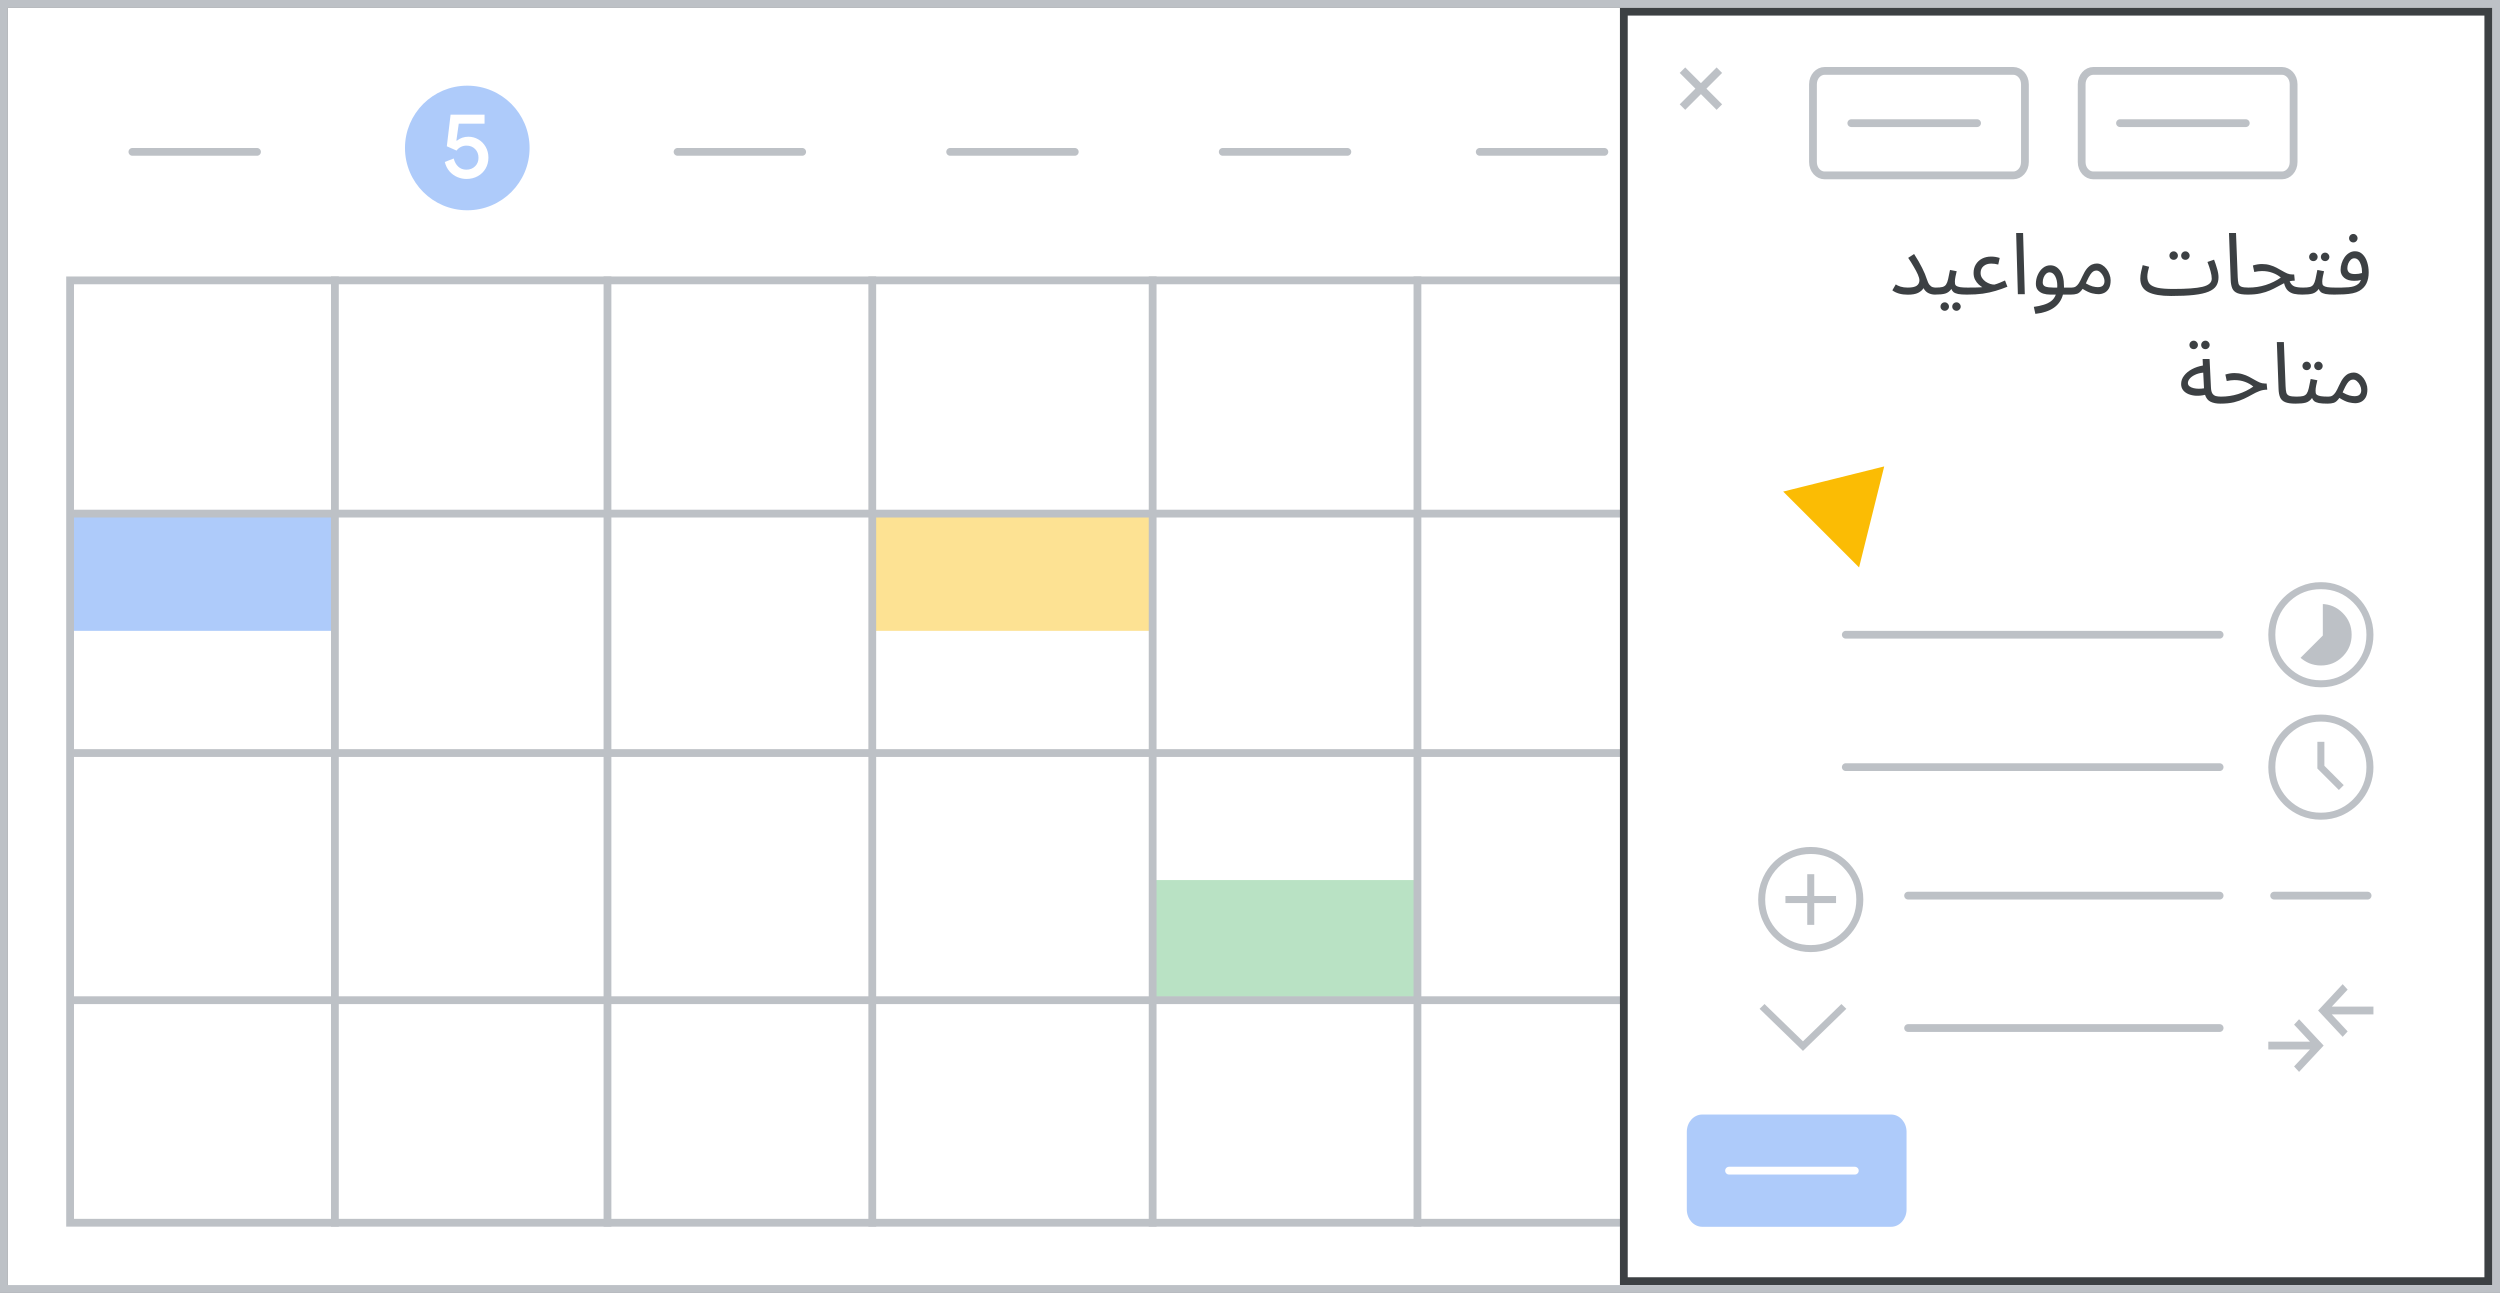 <svg width="321" height="166" viewBox="0 0 321 166" fill="none" xmlns="http://www.w3.org/2000/svg">
<rect x="0" y="0" width="321" height="166" fill="#808080" stroke="none"/>
<g id="calendar-create-appointment-schedule">
<g clip-path="url(#clip0_6824_12407)">
<path id="background" d="M0.993 0.992H320.006V165.614H0.993V0.992Z" fill="white"/>
<rect id="Rectangle" width="34" height="15" transform="matrix(-1 0 0 1 43 66)" fill="#AECBFA"/>
<rect id="Rectangle_2" width="36" height="15" transform="matrix(-1 0 0 1 148 66)" fill="#FDE293"/>
<rect id="Rectangle_3" opacity="0.8" width="34" height="15" transform="matrix(-1 0 0 1 182 113)" fill="#A8DAB5"/>
<g id="calendar-grid">
<path id="Line-4" d="M249.812 65.948H9.938" stroke="#BDC1C6" stroke-linecap="square"/>
<path id="Line-4_2" d="M249.812 96.691H9.938" stroke="#BDC1C6" stroke-linecap="square"/>
<path id="Line-4_3" d="M249.812 128.425H9.938" stroke="#BDC1C6" stroke-linecap="square"/>
<path id="Line" d="M216.65 38.676V156.687" stroke="#BDC1C6" stroke-linecap="square"/>
<path id="Line_2" d="M182 36V157" stroke="#BDC1C6" stroke-linecap="square"/>
<path id="Line_3" d="M148 36V157" stroke="#BDC1C6" stroke-linecap="square"/>
<path id="Line_4" d="M112 36V157" stroke="#BDC1C6" stroke-linecap="square"/>
<path id="Line_5" d="M78 36V157" stroke="#BDC1C6" stroke-linecap="square"/>
<path id="Line_6" d="M43 36V157" stroke="#BDC1C6" stroke-linecap="square"/>
</g>
<path id="calendar-border" d="M9 36H250V157H9V36Z" stroke="#BDC1C6"/>
<g id="Callout 5">
<g id="5">
<circle id="Oval" cx="60" cy="19" r="8" fill="#AECBFA"/>
<path id="5_2" d="M59.895 22.978C60.429 22.978 60.91 22.86 61.339 22.624C61.767 22.389 62.103 22.062 62.347 21.646C62.59 21.229 62.712 20.762 62.712 20.243C62.712 19.724 62.594 19.261 62.359 18.852C62.123 18.443 61.808 18.125 61.416 17.897C61.023 17.669 60.598 17.555 60.142 17.555C59.584 17.555 59.093 17.724 58.669 18.062L58.598 18.05L58.904 15.881H62.217V14.726H57.855L57.372 18.781L58.621 19.335C58.763 19.139 58.946 18.983 59.17 18.869C59.394 18.756 59.635 18.698 59.895 18.698C60.35 18.698 60.722 18.846 61.009 19.141C61.296 19.435 61.439 19.807 61.439 20.255C61.439 20.703 61.292 21.07 60.997 21.357C60.702 21.644 60.331 21.787 59.883 21.787C59.466 21.787 59.118 21.658 58.84 21.398C58.56 21.139 58.366 20.789 58.256 20.349L57.112 20.797C57.23 21.276 57.433 21.679 57.719 22.006C58.006 22.332 58.34 22.575 58.722 22.736C59.103 22.898 59.494 22.978 59.895 22.978Z" fill="white"/>
</g>
</g>
<path id="Line 28" d="M206 19.5H190" stroke="#BDC1C6" stroke-linecap="round"/>
<path id="Line 29" d="M173 19.5H157" stroke="#BDC1C6" stroke-linecap="round"/>
<path id="Line 30" d="M138 19.5H122" stroke="#BDC1C6" stroke-linecap="round"/>
<path id="Line 31" d="M103 19.5H87" stroke="#BDC1C6" stroke-linecap="round"/>
<path id="Line 33" d="M33 19.5H17" stroke="#BDC1C6" stroke-linecap="round"/>
<g id="popup">
<path id="popup-bg" d="M208.5 1.5V164.5H319.5V1.5H208.5Z" fill="white" stroke="#3C4043"/>
<path id="&#217;&#129;&#216;&#170;&#216;&#173;&#216;&#167;&#216;&#170; &#217;&#133;&#217;&#136;&#216;&#167;&#216;&#185;&#217;&#138;&#216;&#175; &#217;&#133;&#216;&#170;&#216;&#167;&#216;&#173;&#216;&#169;" d="M244.956 36.926C245.498 36.926 245.883 36.846 246.111 36.684C246.338 36.516 246.452 36.285 246.452 35.991C246.452 35.801 246.386 35.555 246.254 35.254C246.122 34.954 245.946 34.62 245.726 34.253C245.513 33.879 245.275 33.498 245.011 33.109L245.77 32.614C246.195 33.267 246.54 33.865 246.804 34.407C247.075 34.943 247.277 35.427 247.409 35.859C247.511 36.182 247.625 36.42 247.75 36.574C247.882 36.728 248.017 36.827 248.157 36.871C248.296 36.908 248.424 36.926 248.542 36.926C248.696 36.926 248.809 36.97 248.883 37.058C248.956 37.139 248.993 37.238 248.993 37.355C248.993 37.473 248.941 37.583 248.839 37.685C248.736 37.781 248.604 37.828 248.443 37.828C248.157 37.828 247.882 37.766 247.618 37.641C247.354 37.517 247.141 37.304 246.98 37.003C246.833 37.245 246.598 37.447 246.276 37.608C245.96 37.762 245.52 37.839 244.956 37.839C244.552 37.839 244.178 37.792 243.834 37.696C243.489 37.594 243.203 37.454 242.976 37.278L243.416 36.519C243.562 36.622 243.768 36.717 244.032 36.805C244.296 36.886 244.604 36.926 244.956 36.926ZM248.445 37.828L248.555 36.926C248.922 36.926 249.208 36.901 249.413 36.849C249.619 36.791 249.773 36.684 249.875 36.53C249.985 36.369 250.073 36.138 250.139 35.837C250.205 35.537 250.286 35.144 250.381 34.66L251.239 34.825C251.195 35.023 251.144 35.251 251.085 35.507C251.034 35.764 251.008 35.98 251.008 36.156C251.008 36.266 251.016 36.369 251.03 36.464C251.045 36.56 251.1 36.64 251.195 36.706C251.291 36.772 251.452 36.827 251.679 36.871C251.907 36.908 252.233 36.926 252.658 36.926C252.812 36.926 252.922 36.97 252.988 37.058C253.062 37.139 253.098 37.238 253.098 37.355C253.098 37.473 253.047 37.583 252.944 37.685C252.842 37.781 252.71 37.828 252.548 37.828C252.072 37.828 251.698 37.803 251.426 37.751C251.162 37.693 250.964 37.612 250.832 37.509C250.708 37.399 250.616 37.264 250.557 37.102C250.345 37.403 250.081 37.601 249.765 37.696C249.457 37.784 249.017 37.828 248.445 37.828ZM251.217 39.907C251.063 39.907 250.931 39.852 250.821 39.742C250.719 39.64 250.667 39.515 250.667 39.368C250.667 39.222 250.719 39.093 250.821 38.983C250.931 38.873 251.063 38.818 251.217 38.818C251.364 38.818 251.489 38.873 251.591 38.983C251.701 39.093 251.756 39.222 251.756 39.368C251.756 39.515 251.701 39.64 251.591 39.742C251.489 39.852 251.364 39.907 251.217 39.907ZM249.71 39.907C249.556 39.907 249.424 39.852 249.314 39.742C249.212 39.64 249.16 39.515 249.16 39.368C249.16 39.222 249.212 39.093 249.314 38.983C249.424 38.873 249.556 38.818 249.71 38.818C249.857 38.818 249.982 38.873 250.084 38.983C250.194 39.093 250.249 39.222 250.249 39.368C250.249 39.515 250.194 39.64 250.084 39.742C249.982 39.852 249.857 39.907 249.71 39.907ZM252.549 37.828L252.659 36.926C253.121 36.926 253.476 36.923 253.726 36.915C253.982 36.908 254.169 36.901 254.287 36.893C254.404 36.879 254.485 36.871 254.529 36.871C254.397 36.798 254.243 36.684 254.067 36.53C253.891 36.369 253.737 36.167 253.605 35.925C253.473 35.676 253.407 35.383 253.407 35.045C253.407 34.635 253.502 34.272 253.693 33.956C253.891 33.634 254.158 33.384 254.496 33.208C254.84 33.032 255.233 32.944 255.673 32.944C256.025 32.944 256.388 33.003 256.762 33.12L256.575 33.967C256.267 33.887 255.966 33.846 255.673 33.846C255.269 33.846 254.939 33.956 254.683 34.176C254.433 34.389 254.309 34.679 254.309 35.045C254.309 35.287 254.371 35.504 254.496 35.694C254.62 35.878 254.774 36.035 254.958 36.167C255.148 36.292 255.343 36.387 255.541 36.453C255.746 36.519 255.929 36.549 256.091 36.541C256.208 36.505 256.314 36.472 256.41 36.442C256.512 36.406 256.637 36.358 256.784 36.299C256.938 36.241 257.158 36.145 257.444 36.013L257.752 36.816C257.26 37.014 256.758 37.19 256.245 37.344C255.739 37.498 255.185 37.619 254.584 37.707C253.99 37.788 253.311 37.828 252.549 37.828ZM259.093 37.773L258.873 29.919H259.764L259.984 37.773H259.093ZM261.34 40.303L261.142 39.401C261.597 39.343 262.011 39.255 262.385 39.137C262.766 39.027 263.093 38.87 263.364 38.664C263.635 38.459 263.837 38.18 263.969 37.828H263.265C262.935 37.828 262.627 37.784 262.341 37.696C262.062 37.601 261.835 37.451 261.659 37.245C261.49 37.04 261.406 36.772 261.406 36.442C261.406 36.039 261.487 35.658 261.648 35.298C261.809 34.932 262.029 34.635 262.308 34.407C262.587 34.18 262.902 34.066 263.254 34.066C263.76 34.066 264.178 34.29 264.508 34.737C264.845 35.177 265.014 35.856 265.014 36.772C265.014 36.824 265.014 36.875 265.014 36.926H266.004C266.158 36.926 266.268 36.97 266.334 37.058C266.407 37.139 266.444 37.238 266.444 37.355C266.444 37.473 266.393 37.583 266.29 37.685C266.187 37.781 266.055 37.828 265.894 37.828H264.882C264.508 39.251 263.327 40.076 261.34 40.303ZM263.683 36.926H264.145C264.152 36.853 264.156 36.78 264.156 36.706C264.156 36.208 264.064 35.793 263.881 35.463C263.698 35.133 263.459 34.968 263.166 34.968C263.012 34.968 262.865 35.027 262.726 35.144C262.594 35.262 262.488 35.419 262.407 35.617C262.326 35.815 262.286 36.032 262.286 36.266C262.286 36.523 262.4 36.699 262.627 36.794C262.862 36.882 263.214 36.926 263.683 36.926ZM265.891 37.828L266.001 36.926C266.206 36.926 266.378 36.882 266.518 36.794C266.657 36.706 266.793 36.563 266.925 36.365C267.057 36.16 267.2 35.881 267.354 35.529C267.566 35.06 267.775 34.704 267.981 34.462C268.193 34.22 268.402 34.055 268.608 33.967C268.82 33.879 269.029 33.835 269.235 33.835C269.484 33.835 269.715 33.901 269.928 34.033C270.14 34.158 270.327 34.327 270.489 34.539C270.65 34.752 270.775 34.987 270.863 35.243C270.958 35.493 271.006 35.742 271.006 35.991C271.006 36.431 270.929 36.783 270.775 37.047C270.621 37.304 270.423 37.491 270.181 37.608C269.946 37.718 269.7 37.773 269.444 37.773C269.231 37.773 268.96 37.737 268.63 37.663C268.307 37.59 267.9 37.399 267.409 37.091C267.174 37.429 266.939 37.638 266.705 37.718C266.47 37.792 266.199 37.828 265.891 37.828ZM267.948 36.112C267.904 36.208 267.863 36.299 267.827 36.387C268.142 36.571 268.428 36.699 268.685 36.772C268.949 36.838 269.169 36.871 269.345 36.871C269.66 36.871 269.884 36.802 270.016 36.662C270.148 36.523 270.214 36.34 270.214 36.112C270.214 35.9 270.162 35.687 270.06 35.474C269.957 35.262 269.825 35.086 269.664 34.946C269.51 34.807 269.345 34.737 269.169 34.737C269.037 34.737 268.908 34.774 268.784 34.847C268.659 34.921 268.531 35.056 268.399 35.254C268.267 35.452 268.116 35.738 267.948 36.112ZM278.774 38.004C277.469 38.004 276.483 37.836 275.815 37.498C275.148 37.154 274.814 36.578 274.814 35.771C274.814 35.5 274.847 35.214 274.913 34.913C274.979 34.605 275.049 34.316 275.122 34.044L275.947 34.253C275.903 34.415 275.852 34.62 275.793 34.869C275.742 35.119 275.716 35.335 275.716 35.518C275.716 35.9 275.812 36.208 276.002 36.442C276.2 36.67 276.541 36.838 277.025 36.948C277.509 37.051 278.188 37.102 279.06 37.102C280.769 37.102 282.016 37.011 282.8 36.827C283.592 36.637 283.988 36.288 283.988 35.782C283.988 35.511 283.937 35.192 283.834 34.825C283.732 34.451 283.6 34.055 283.438 33.637L284.285 33.34C284.425 33.7 284.553 34.085 284.67 34.495C284.795 34.906 284.857 35.276 284.857 35.606C284.857 36.039 284.758 36.409 284.56 36.717C284.362 37.018 284.032 37.264 283.57 37.454C283.108 37.645 282.485 37.784 281.7 37.872C280.923 37.96 279.948 38.004 278.774 38.004ZM280.611 33.362C280.457 33.362 280.325 33.311 280.215 33.208C280.113 33.098 280.061 32.97 280.061 32.823C280.061 32.677 280.113 32.548 280.215 32.438C280.325 32.328 280.457 32.273 280.611 32.273C280.758 32.273 280.883 32.328 280.985 32.438C281.095 32.548 281.15 32.677 281.15 32.823C281.15 32.97 281.095 33.098 280.985 33.208C280.883 33.311 280.758 33.362 280.611 33.362ZM279.104 33.362C278.95 33.362 278.818 33.311 278.708 33.208C278.606 33.098 278.554 32.97 278.554 32.823C278.554 32.677 278.606 32.548 278.708 32.438C278.818 32.328 278.95 32.273 279.104 32.273C279.251 32.273 279.376 32.328 279.478 32.438C279.588 32.548 279.643 32.677 279.643 32.823C279.643 32.97 279.588 33.098 279.478 33.208C279.376 33.311 279.251 33.362 279.104 33.362ZM288.61 37.828C288.016 37.828 287.565 37.762 287.257 37.63C286.949 37.498 286.736 37.293 286.619 37.014C286.502 36.736 286.436 36.376 286.421 35.936L286.201 29.919H287.103L287.323 35.584C287.338 35.944 287.371 36.222 287.422 36.42C287.481 36.611 287.605 36.743 287.796 36.816C287.994 36.89 288.302 36.926 288.72 36.926C288.874 36.926 288.984 36.97 289.05 37.058C289.123 37.139 289.16 37.238 289.16 37.355C289.16 37.473 289.109 37.583 289.006 37.685C288.903 37.781 288.771 37.828 288.61 37.828ZM288.61 37.828L288.709 36.926C289.465 36.926 290.198 36.816 290.909 36.596C291.621 36.369 292.27 36.05 292.856 35.639C292.57 35.39 292.218 35.188 291.8 35.034C291.39 34.88 290.935 34.803 290.436 34.803C290.253 34.803 290.092 34.814 289.952 34.836C289.813 34.851 289.644 34.88 289.446 34.924L289.27 34.088C289.681 33.964 290.07 33.901 290.436 33.901C290.818 33.901 291.162 33.949 291.47 34.044C291.778 34.132 292.057 34.242 292.306 34.374C292.563 34.506 292.801 34.638 293.021 34.77C293.249 34.902 293.469 35.016 293.681 35.111C293.894 35.199 294.114 35.243 294.341 35.243H294.572L294.649 36.035C294.422 36.035 294.202 36.061 293.989 36.112C294.129 36.442 294.327 36.662 294.583 36.772C294.84 36.875 295.221 36.926 295.727 36.926C295.881 36.926 295.991 36.97 296.057 37.058C296.131 37.139 296.167 37.238 296.167 37.355C296.167 37.473 296.116 37.583 296.013 37.685C295.911 37.781 295.779 37.828 295.617 37.828C295.221 37.828 294.866 37.795 294.55 37.729C294.242 37.656 293.978 37.517 293.758 37.311C293.538 37.099 293.377 36.783 293.274 36.365C292.996 36.497 292.71 36.648 292.416 36.816C292.13 36.978 291.811 37.135 291.459 37.289C291.107 37.443 290.7 37.572 290.238 37.674C289.776 37.777 289.234 37.828 288.61 37.828ZM295.614 37.828L295.724 36.926C296.091 36.926 296.377 36.901 296.582 36.849C296.788 36.791 296.942 36.684 297.044 36.53C297.154 36.369 297.242 36.138 297.308 35.837C297.374 35.537 297.455 35.144 297.55 34.66L298.408 34.825C298.364 35.023 298.313 35.251 298.254 35.507C298.203 35.764 298.177 35.98 298.177 36.156C298.177 36.266 298.185 36.369 298.199 36.464C298.214 36.56 298.269 36.64 298.364 36.706C298.46 36.772 298.621 36.827 298.848 36.871C299.076 36.908 299.402 36.926 299.827 36.926C299.981 36.926 300.091 36.97 300.157 37.058C300.231 37.139 300.267 37.238 300.267 37.355C300.267 37.473 300.216 37.583 300.113 37.685C300.011 37.781 299.879 37.828 299.717 37.828C299.241 37.828 298.867 37.803 298.595 37.751C298.331 37.693 298.133 37.612 298.001 37.509C297.877 37.399 297.785 37.264 297.726 37.102C297.514 37.403 297.25 37.601 296.934 37.696C296.626 37.784 296.186 37.828 295.614 37.828ZM298.551 33.527C298.397 33.527 298.265 33.476 298.155 33.373C298.053 33.263 298.001 33.135 298.001 32.988C298.001 32.842 298.053 32.713 298.155 32.603C298.265 32.493 298.397 32.438 298.551 32.438C298.698 32.438 298.823 32.493 298.925 32.603C299.035 32.713 299.09 32.842 299.09 32.988C299.09 33.135 299.035 33.263 298.925 33.373C298.823 33.476 298.698 33.527 298.551 33.527ZM297.044 33.527C296.89 33.527 296.758 33.476 296.648 33.373C296.546 33.263 296.494 33.135 296.494 32.988C296.494 32.842 296.546 32.713 296.648 32.603C296.758 32.493 296.89 32.438 297.044 32.438C297.191 32.438 297.316 32.493 297.418 32.603C297.528 32.713 297.583 32.842 297.583 32.988C297.583 33.135 297.528 33.263 297.418 33.373C297.316 33.476 297.191 33.527 297.044 33.527ZM299.718 37.828L299.828 36.926C300.07 36.926 300.345 36.926 300.653 36.926C300.968 36.919 301.272 36.904 301.566 36.882C301.859 36.853 302.09 36.809 302.259 36.75C302.493 36.67 302.68 36.567 302.82 36.442C302.966 36.31 303.076 36.142 303.15 35.936C303.018 35.98 302.875 36.013 302.721 36.035C302.574 36.05 302.427 36.057 302.281 36.057C301.716 36.057 301.283 35.925 300.983 35.661C300.682 35.397 300.532 35.064 300.532 34.66C300.532 34.382 300.576 34.103 300.664 33.824C300.752 33.538 300.876 33.278 301.038 33.043C301.199 32.809 301.393 32.622 301.621 32.482C301.848 32.336 302.101 32.262 302.38 32.262C302.776 32.262 303.102 32.394 303.359 32.658C303.623 32.915 303.817 33.249 303.942 33.659C304.074 34.07 304.14 34.506 304.14 34.968C304.14 35.518 304.044 35.991 303.854 36.387C303.67 36.776 303.362 37.099 302.93 37.355C302.702 37.487 302.416 37.59 302.072 37.663C301.734 37.729 301.364 37.773 300.961 37.795C300.557 37.817 300.143 37.828 299.718 37.828ZM301.401 34.44C301.401 34.668 301.474 34.851 301.621 34.99C301.767 35.122 302.02 35.188 302.38 35.188C302.695 35.188 302.996 35.144 303.282 35.056C303.282 35.012 303.282 34.961 303.282 34.902C303.282 34.602 303.241 34.319 303.161 34.055C303.08 33.784 302.966 33.568 302.82 33.406C302.673 33.245 302.497 33.164 302.292 33.164C302.116 33.164 301.962 33.23 301.83 33.362C301.698 33.487 301.591 33.648 301.511 33.846C301.437 34.044 301.401 34.242 301.401 34.44ZM302.171 31.129C302.017 31.129 301.885 31.078 301.775 30.975C301.672 30.865 301.621 30.737 301.621 30.59C301.621 30.444 301.672 30.315 301.775 30.205C301.885 30.095 302.017 30.04 302.171 30.04C302.317 30.04 302.442 30.095 302.545 30.205C302.655 30.315 302.71 30.444 302.71 30.59C302.71 30.737 302.655 30.865 302.545 30.975C302.442 31.078 302.317 31.129 302.171 31.129ZM285.073 51.828C284.596 51.828 284.185 51.748 283.841 51.586C283.503 51.425 283.265 51.128 283.126 50.695C282.73 50.791 282.348 50.831 281.982 50.816C281.622 50.794 281.296 50.725 281.003 50.607C280.709 50.483 280.478 50.314 280.31 50.101C280.141 49.881 280.057 49.621 280.057 49.32C280.057 48.924 280.181 48.565 280.431 48.242C280.68 47.912 281.017 47.634 281.443 47.406C281.868 47.179 282.337 47.021 282.851 46.933L282.818 46.097H283.709L283.885 49.727C283.899 50.072 283.958 50.332 284.061 50.508C284.171 50.677 284.317 50.791 284.501 50.849C284.691 50.901 284.919 50.926 285.183 50.926C285.337 50.926 285.447 50.97 285.513 51.058C285.586 51.139 285.623 51.238 285.623 51.355C285.623 51.473 285.571 51.583 285.469 51.685C285.366 51.781 285.234 51.828 285.073 51.828ZM280.926 49.177C280.926 49.346 280.992 49.485 281.124 49.595C281.263 49.705 281.439 49.786 281.652 49.837C281.864 49.889 282.088 49.914 282.323 49.914C282.565 49.914 282.788 49.896 282.994 49.859L282.895 47.846C282.477 47.89 282.121 47.986 281.828 48.132C281.534 48.272 281.311 48.437 281.157 48.627C281.003 48.811 280.926 48.994 280.926 49.177ZM283.181 44.832C283.027 44.832 282.895 44.781 282.785 44.678C282.682 44.568 282.631 44.44 282.631 44.293C282.631 44.147 282.682 44.018 282.785 43.908C282.895 43.798 283.027 43.743 283.181 43.743C283.327 43.743 283.452 43.798 283.555 43.908C283.665 44.018 283.72 44.147 283.72 44.293C283.72 44.44 283.665 44.568 283.555 44.678C283.452 44.781 283.327 44.832 283.181 44.832ZM281.674 44.832C281.52 44.832 281.388 44.781 281.278 44.678C281.175 44.568 281.124 44.44 281.124 44.293C281.124 44.147 281.175 44.018 281.278 43.908C281.388 43.798 281.52 43.743 281.674 43.743C281.82 43.743 281.945 43.798 282.048 43.908C282.158 44.018 282.213 44.147 282.213 44.293C282.213 44.44 282.158 44.568 282.048 44.678C281.945 44.781 281.82 44.832 281.674 44.832ZM285.076 51.828L285.175 50.926C285.93 50.926 286.664 50.816 287.375 50.596C288.086 50.369 288.735 50.05 289.322 49.639C289.036 49.39 288.684 49.188 288.266 49.034C287.855 48.88 287.401 48.803 286.902 48.803C286.719 48.803 286.557 48.814 286.418 48.836C286.279 48.851 286.11 48.88 285.912 48.924L285.736 48.088C286.147 47.964 286.535 47.901 286.902 47.901C287.283 47.901 287.628 47.949 287.936 48.044C288.244 48.132 288.523 48.242 288.772 48.374C289.029 48.506 289.267 48.638 289.487 48.77C289.714 48.902 289.934 49.016 290.147 49.111C290.36 49.199 290.58 49.243 290.807 49.243H291.038L291.115 50.035C290.741 50.035 290.4 50.098 290.092 50.222C289.784 50.34 289.472 50.49 289.157 50.673C288.849 50.849 288.508 51.025 288.134 51.201C287.767 51.377 287.338 51.528 286.847 51.652C286.356 51.77 285.765 51.828 285.076 51.828ZM294.755 51.828C294.161 51.828 293.71 51.762 293.402 51.63C293.094 51.498 292.881 51.293 292.764 51.014C292.646 50.736 292.58 50.376 292.566 49.936L292.346 43.919H293.248L293.468 49.584C293.482 49.944 293.515 50.222 293.567 50.42C293.625 50.611 293.75 50.743 293.941 50.816C294.139 50.89 294.447 50.926 294.865 50.926C295.019 50.926 295.129 50.97 295.195 51.058C295.268 51.139 295.305 51.238 295.305 51.355C295.305 51.473 295.253 51.583 295.151 51.685C295.048 51.781 294.916 51.828 294.755 51.828ZM294.755 51.828L294.865 50.926C295.232 50.926 295.518 50.901 295.723 50.849C295.928 50.791 296.082 50.684 296.185 50.53C296.295 50.369 296.383 50.138 296.449 49.837C296.515 49.537 296.596 49.144 296.691 48.66L297.549 48.825C297.505 49.023 297.454 49.251 297.395 49.507C297.344 49.764 297.318 49.98 297.318 50.156C297.318 50.266 297.325 50.369 297.34 50.464C297.355 50.56 297.41 50.64 297.505 50.706C297.6 50.772 297.762 50.827 297.989 50.871C298.216 50.908 298.543 50.926 298.968 50.926C299.122 50.926 299.232 50.97 299.298 51.058C299.371 51.139 299.408 51.238 299.408 51.355C299.408 51.473 299.357 51.583 299.254 51.685C299.151 51.781 299.019 51.828 298.858 51.828C298.381 51.828 298.007 51.803 297.736 51.751C297.472 51.693 297.274 51.612 297.142 51.509C297.017 51.399 296.926 51.264 296.867 51.102C296.654 51.403 296.39 51.601 296.075 51.696C295.767 51.784 295.327 51.828 294.755 51.828ZM297.692 47.527C297.538 47.527 297.406 47.476 297.296 47.373C297.193 47.263 297.142 47.135 297.142 46.988C297.142 46.842 297.193 46.713 297.296 46.603C297.406 46.493 297.538 46.438 297.692 46.438C297.839 46.438 297.963 46.493 298.066 46.603C298.176 46.713 298.231 46.842 298.231 46.988C298.231 47.135 298.176 47.263 298.066 47.373C297.963 47.476 297.839 47.527 297.692 47.527ZM296.185 47.527C296.031 47.527 295.899 47.476 295.789 47.373C295.686 47.263 295.635 47.135 295.635 46.988C295.635 46.842 295.686 46.713 295.789 46.603C295.899 46.493 296.031 46.438 296.185 46.438C296.332 46.438 296.456 46.493 296.559 46.603C296.669 46.713 296.724 46.842 296.724 46.988C296.724 47.135 296.669 47.263 296.559 47.373C296.456 47.476 296.332 47.527 296.185 47.527ZM298.858 51.828L298.968 50.926C299.174 50.926 299.346 50.882 299.485 50.794C299.625 50.706 299.76 50.563 299.892 50.365C300.024 50.16 300.167 49.881 300.321 49.529C300.534 49.06 300.743 48.704 300.948 48.462C301.161 48.22 301.37 48.055 301.575 47.967C301.788 47.879 301.997 47.835 302.202 47.835C302.452 47.835 302.683 47.901 302.895 48.033C303.108 48.158 303.295 48.327 303.456 48.539C303.618 48.752 303.742 48.987 303.83 49.243C303.926 49.493 303.973 49.742 303.973 49.991C303.973 50.431 303.896 50.783 303.742 51.047C303.588 51.304 303.39 51.491 303.148 51.608C302.914 51.718 302.668 51.773 302.411 51.773C302.199 51.773 301.927 51.737 301.597 51.663C301.275 51.59 300.868 51.399 300.376 51.091C300.142 51.429 299.907 51.638 299.672 51.718C299.438 51.792 299.166 51.828 298.858 51.828ZM300.915 50.112C300.871 50.208 300.831 50.299 300.794 50.387C301.11 50.571 301.396 50.699 301.652 50.772C301.916 50.838 302.136 50.871 302.312 50.871C302.628 50.871 302.851 50.802 302.983 50.662C303.115 50.523 303.181 50.34 303.181 50.112C303.181 49.9 303.13 49.687 303.027 49.474C302.925 49.262 302.793 49.086 302.631 48.946C302.477 48.807 302.312 48.737 302.136 48.737C302.004 48.737 301.876 48.774 301.751 48.847C301.627 48.921 301.498 49.056 301.366 49.254C301.234 49.452 301.084 49.738 300.915 50.112Z" fill="#3C4043"/>
<g id="button">
<path id="Rectangle_4" d="M218.574 143.105H242.813C243.911 143.105 244.801 144.098 244.801 145.323V155.303C244.801 156.527 243.911 157.52 242.813 157.52H218.574C217.476 157.52 216.587 156.527 216.587 155.303V145.323C216.587 144.098 217.476 143.105 218.574 143.105Z" fill="#AECBFA"/>
<path id="add-title-text-line" d="M238.159 150.313H222.01" stroke="white" stroke-linecap="round"/>
</g>
<g id="button_2">
<g id="button_3">
<path id="Rectangle_5" d="M293.013 9.105H268.773C268.002 9.105 267.286 9.822 267.286 10.823V20.803C267.286 21.804 268.002 22.52 268.773 22.52H293.013C293.784 22.52 294.5 21.804 294.5 20.803V10.823C294.5 9.822 293.784 9.106 293.013 9.105Z" stroke="#BDC1C6"/>
<path id="add-title-text-line_2" d="M288.358 15.813H272.209" stroke="#BDC1C6" stroke-linecap="round"/>
</g>
<path id="Rectangle_6" d="M258.513 9.105H234.273C233.502 9.105 232.786 9.822 232.786 10.823V20.803C232.786 21.804 233.502 22.52 234.273 22.52H258.513C259.284 22.52 260 21.804 260 20.803V10.823C260 9.822 259.284 9.106 258.513 9.105Z" stroke="#BDC1C6"/>
<path id="add-title-text-line_3" d="M253.858 15.813H237.709" stroke="#BDC1C6" stroke-linecap="round"/>
</g>
<g id="Icons/close-sm">
<path id="Line-8" d="M220.412 9.364L216.382 13.396" stroke="#BDC1C6" stroke-linecap="square"/>
<path id="Line-8_2" d="M216.382 9.364L220.412 13.396" stroke="#BDC1C6" stroke-linecap="square"/>
</g>
<path id="add" d="M232.5 108.625C231.667 108.625 230.879 108.765 230.136 109.046L229.82 109.175H229.819C229.087 109.486 228.438 109.898 227.873 110.41L227.636 110.636C227.095 111.177 226.654 111.801 226.314 112.51L226.175 112.819V112.82C225.809 113.656 225.625 114.548 225.625 115.5C225.625 116.333 225.765 117.121 226.046 117.864L226.175 118.18V118.181C226.486 118.913 226.898 119.562 227.41 120.127L227.636 120.364C228.177 120.905 228.802 121.35 229.511 121.699L229.82 121.843C230.655 122.197 231.548 122.375 232.5 122.375C233.452 122.375 234.345 122.197 235.181 121.843H235.18C235.913 121.521 236.562 121.104 237.127 120.59L237.364 120.364C237.905 119.823 238.35 119.198 238.699 118.489L238.843 118.18C239.197 117.345 239.375 116.452 239.375 115.5C239.375 114.548 239.197 113.655 238.843 112.82C238.521 112.087 238.104 111.438 237.59 110.873L237.364 110.636C236.823 110.095 236.199 109.654 235.49 109.314L235.181 109.175H235.18C234.344 108.809 233.452 108.625 232.5 108.625ZM232.5 109.775C233.996 109.775 235.281 110.263 236.35 111.237L236.561 111.439C237.669 112.548 238.225 113.904 238.225 115.5C238.225 116.996 237.737 118.281 236.763 119.35L236.561 119.561C235.452 120.669 234.096 121.225 232.5 121.225C231.004 121.225 229.719 120.737 228.65 119.763L228.439 119.561C227.331 118.452 226.775 117.096 226.775 115.5C226.775 113.904 227.331 112.548 228.439 111.439C229.548 110.331 230.904 109.775 232.5 109.775ZM231.925 112.125V114.925H229.125V116.075H231.925V118.875H233.075V116.075H235.875V114.925H233.075V112.125H231.925Z" fill="#BDC1C6" stroke="white" stroke-width="0.25"/>
<path id="duration" d="M298 74.625C298.833 74.625 299.621 74.765 300.364 75.046L300.68 75.175H300.681C301.413 75.486 302.062 75.898 302.627 76.41L302.864 76.636C303.405 77.177 303.846 77.801 304.186 78.51L304.325 78.819V78.82C304.691 79.656 304.875 80.548 304.875 81.5C304.875 82.333 304.735 83.121 304.454 83.864L304.325 84.18V84.181C304.014 84.913 303.602 85.562 303.09 86.127L302.864 86.364C302.323 86.905 301.698 87.35 300.989 87.699L300.68 87.843C299.845 88.197 298.952 88.375 298 88.375C297.048 88.375 296.155 88.197 295.319 87.843H295.32C294.587 87.521 293.938 87.104 293.373 86.59L293.136 86.364C292.595 85.823 292.15 85.198 291.801 84.489L291.657 84.18C291.303 83.345 291.125 82.452 291.125 81.5C291.125 80.548 291.303 79.655 291.657 78.82C291.979 78.087 292.396 77.438 292.91 76.873L293.136 76.636C293.677 76.095 294.301 75.654 295.01 75.314L295.319 75.175H295.32C296.156 74.809 297.048 74.625 298 74.625ZM298 75.775C296.504 75.775 295.219 76.263 294.15 77.237L293.939 77.439C292.831 78.548 292.275 79.904 292.275 81.5C292.275 82.996 292.763 84.281 293.737 85.35L293.939 85.561C295.048 86.669 296.404 87.225 298 87.225C299.496 87.225 300.781 86.737 301.85 85.763L302.061 85.561C303.169 84.452 303.725 83.096 303.725 81.5C303.725 79.904 303.169 78.548 302.061 77.439C300.952 76.331 299.596 75.775 298 75.775ZM298.125 77.427C299.205 77.455 300.123 77.85 300.887 78.613C301.68 79.406 302.075 80.366 302.075 81.5C302.075 82.563 301.727 83.473 301.03 84.236L300.887 84.387C300.094 85.18 299.134 85.575 298 85.575C297.457 85.575 296.938 85.473 296.441 85.27C295.991 85.072 295.579 84.805 295.205 84.471L298.089 81.589L298.125 81.552V77.427Z" fill="#BDC1C6" stroke="white" stroke-width="0.25"/>
<path id="clock" d="M298 91.625C298.833 91.625 299.621 91.765 300.364 92.046L300.68 92.175H300.681C301.413 92.486 302.062 92.898 302.627 93.41L302.864 93.636C303.405 94.177 303.846 94.801 304.186 95.51L304.325 95.819V95.82C304.691 96.656 304.875 97.548 304.875 98.5C304.875 99.333 304.735 100.121 304.454 100.864L304.325 101.18V101.181C304.014 101.913 303.602 102.562 303.09 103.127L302.864 103.364C302.323 103.905 301.698 104.35 300.989 104.699L300.68 104.843C299.845 105.197 298.952 105.375 298 105.375C297.048 105.375 296.155 105.197 295.319 104.843H295.32C294.587 104.521 293.938 104.104 293.373 103.59L293.136 103.364C292.595 102.823 292.15 102.198 291.801 101.489L291.657 101.18C291.303 100.345 291.125 99.452 291.125 98.5C291.125 97.548 291.303 96.655 291.657 95.82C291.979 95.087 292.396 94.438 292.91 93.873L293.136 93.636C293.677 93.095 294.301 92.654 295.01 92.314L295.319 92.175H295.32C296.156 91.809 297.048 91.625 298 91.625ZM298 92.775C296.514 92.775 295.23 93.269 294.152 94.253L293.939 94.457C292.831 95.566 292.275 96.916 292.275 98.5C292.275 99.985 292.763 101.27 293.737 102.348L293.938 102.561L293.939 102.562C295.06 103.67 296.416 104.225 298 104.225C299.485 104.225 300.765 103.737 301.833 102.763L302.043 102.561C303.163 101.44 303.725 100.085 303.725 98.5C303.725 97.014 303.231 95.735 302.246 94.667L302.043 94.456C300.935 93.336 299.584 92.775 298 92.775ZM298.575 95.125V98.272L298.611 98.309L301.112 100.81L300.31 101.612L297.425 98.728V95.125H298.575Z" fill="#BDC1C6" stroke="white" stroke-width="0.25"/>
<path id="arows" d="M298.528 134.25L295.2 137.815L294.39 136.932L296.114 135.085L296.311 134.875H291.125V133.625H296.311L296.114 133.415L294.39 131.567L295.2 130.684L298.528 134.25ZM301.609 127.067L299.886 128.915L299.689 129.125H304.875V130.375H299.689L299.886 130.585L301.609 132.432L300.799 133.315L297.471 129.75L300.799 126.184L301.609 127.067Z" fill="#BDC1C6" stroke="white" stroke-width="0.25"/>
<path id="arrow" d="M225.716 129.533L231.5 135.147L237.285 129.533L236.436 128.708L231.604 133.397L231.5 133.499L231.396 133.397L226.565 128.708L225.716 129.533Z" fill="#BDC1C6" stroke="white" stroke-width="0.3"/>
<path id="add-title-text-line_4" d="M285 81.5H237" stroke="#BDC1C6" stroke-linecap="round"/>
<path id="add-title-text-line_5" d="M285 98.5H237" stroke="#BDC1C6" stroke-linecap="round"/>
<path id="add-title-text-line_6" d="M285 115H245" stroke="#BDC1C6" stroke-linecap="round"/>
<path id="add-title-text-line_7" d="M304 115H292" stroke="#BDC1C6" stroke-linecap="round"/>
<path id="add-title-text-line_8" d="M285 132H245" stroke="#BDC1C6" stroke-linecap="round"/>
</g>
<g id="Cursor ">
<g id="Union">
<mask id="path-44-outside-1_6824_12407" maskUnits="userSpaceOnUse" x="210.414" y="47.084" width="44.548" height="44.548" fill="black">
<rect fill="white" x="210.414" y="47.084" width="44.548" height="44.548"/>
<path fill-rule="evenodd" clip-rule="evenodd" d="M243.063 57.547C243.795 57.365 244.457 58.027 244.275 58.759L240.218 75.059C240.03 75.814 239.091 76.074 238.541 75.524L233.86 70.844L223.41 81.294C222.629 82.075 221.363 82.075 220.582 81.294C219.801 80.513 219.801 79.247 220.582 78.466L231.032 68.016L226.298 63.282C225.748 62.732 226.009 61.792 226.764 61.604L243.063 57.547Z"/>
</mask>
<path fill-rule="evenodd" clip-rule="evenodd" d="M243.063 57.547C243.795 57.365 244.457 58.027 244.275 58.759L240.218 75.059C240.03 75.814 239.091 76.074 238.541 75.524L233.86 70.844L223.41 81.294C222.629 82.075 221.363 82.075 220.582 81.294C219.801 80.513 219.801 79.247 220.582 78.466L231.032 68.016L226.298 63.282C225.748 62.732 226.009 61.792 226.764 61.604L243.063 57.547Z" fill="#FBBC04"/>
<path d="M244.275 58.759L242.335 58.276L242.335 58.276L244.275 58.759ZM243.063 57.547L242.58 55.606L242.58 55.606L243.063 57.547ZM240.218 75.059L238.277 74.576L238.277 74.576L240.218 75.059ZM233.86 70.844L232.446 69.43L233.86 68.016L235.275 69.43L233.86 70.844ZM220.582 78.466L221.996 79.88L220.582 78.466ZM231.032 68.016L232.446 66.602L233.86 68.016L232.446 69.43L231.032 68.016ZM226.764 61.604L227.247 63.545L227.247 63.545L226.764 61.604ZM244.275 58.759L242.335 58.276C242.152 59.008 242.815 59.67 243.546 59.488L243.063 57.547L242.58 55.606C244.775 55.06 246.762 57.047 246.216 59.242L244.275 58.759ZM240.218 75.059L238.277 74.576L242.335 58.276L244.275 58.759L246.216 59.242L242.159 75.542L240.218 75.059ZM238.541 75.524L239.955 74.11C239.405 73.56 238.465 73.821 238.277 74.576L240.218 75.059L242.159 75.542C241.595 77.806 238.776 78.588 237.126 76.939L238.541 75.524ZM233.86 70.844L235.275 69.43L239.955 74.11L238.541 75.524L237.126 76.939L232.446 72.258L233.86 70.844ZM223.41 81.294L221.996 79.88L232.446 69.43L233.86 70.844L235.275 72.258L224.825 82.708L223.41 81.294ZM220.582 81.294L221.996 79.88L223.41 81.294L224.825 82.708C223.263 84.27 220.73 84.27 219.168 82.708L220.582 81.294ZM220.582 78.466L221.996 79.88L221.996 79.88L220.582 81.294L219.168 82.708C217.606 81.146 217.606 78.613 219.168 77.051L220.582 78.466ZM231.032 68.016L232.446 69.43L221.996 79.88L220.582 78.466L219.168 77.051L229.618 66.602L231.032 68.016ZM226.298 63.282L227.712 61.867L232.446 66.602L231.032 68.016L229.618 69.43L224.884 64.696L226.298 63.282ZM226.764 61.604L227.247 63.545C228.001 63.357 228.262 62.417 227.712 61.867L226.298 63.282L224.884 64.696C223.234 63.046 224.016 60.227 226.28 59.663L226.764 61.604ZM243.063 57.547L243.546 59.488L227.247 63.545L226.764 61.604L226.28 59.663L242.58 55.606L243.063 57.547Z" fill="white" mask="url(#path-44-outside-1_6824_12407)"/>
</g>
</g>
</g>
<rect x="-0.5" y="0.5" width="320" height="165" transform="matrix(-1 0 0 1 320 0)" stroke="#BDC1C6"/>
</g>
<defs>
<clipPath id="clip0_6824_12407">
<rect width="321" height="166" transform="matrix(-1 0 0 1 321 0)" fill="white"/>
</clipPath>
</defs>
</svg>
